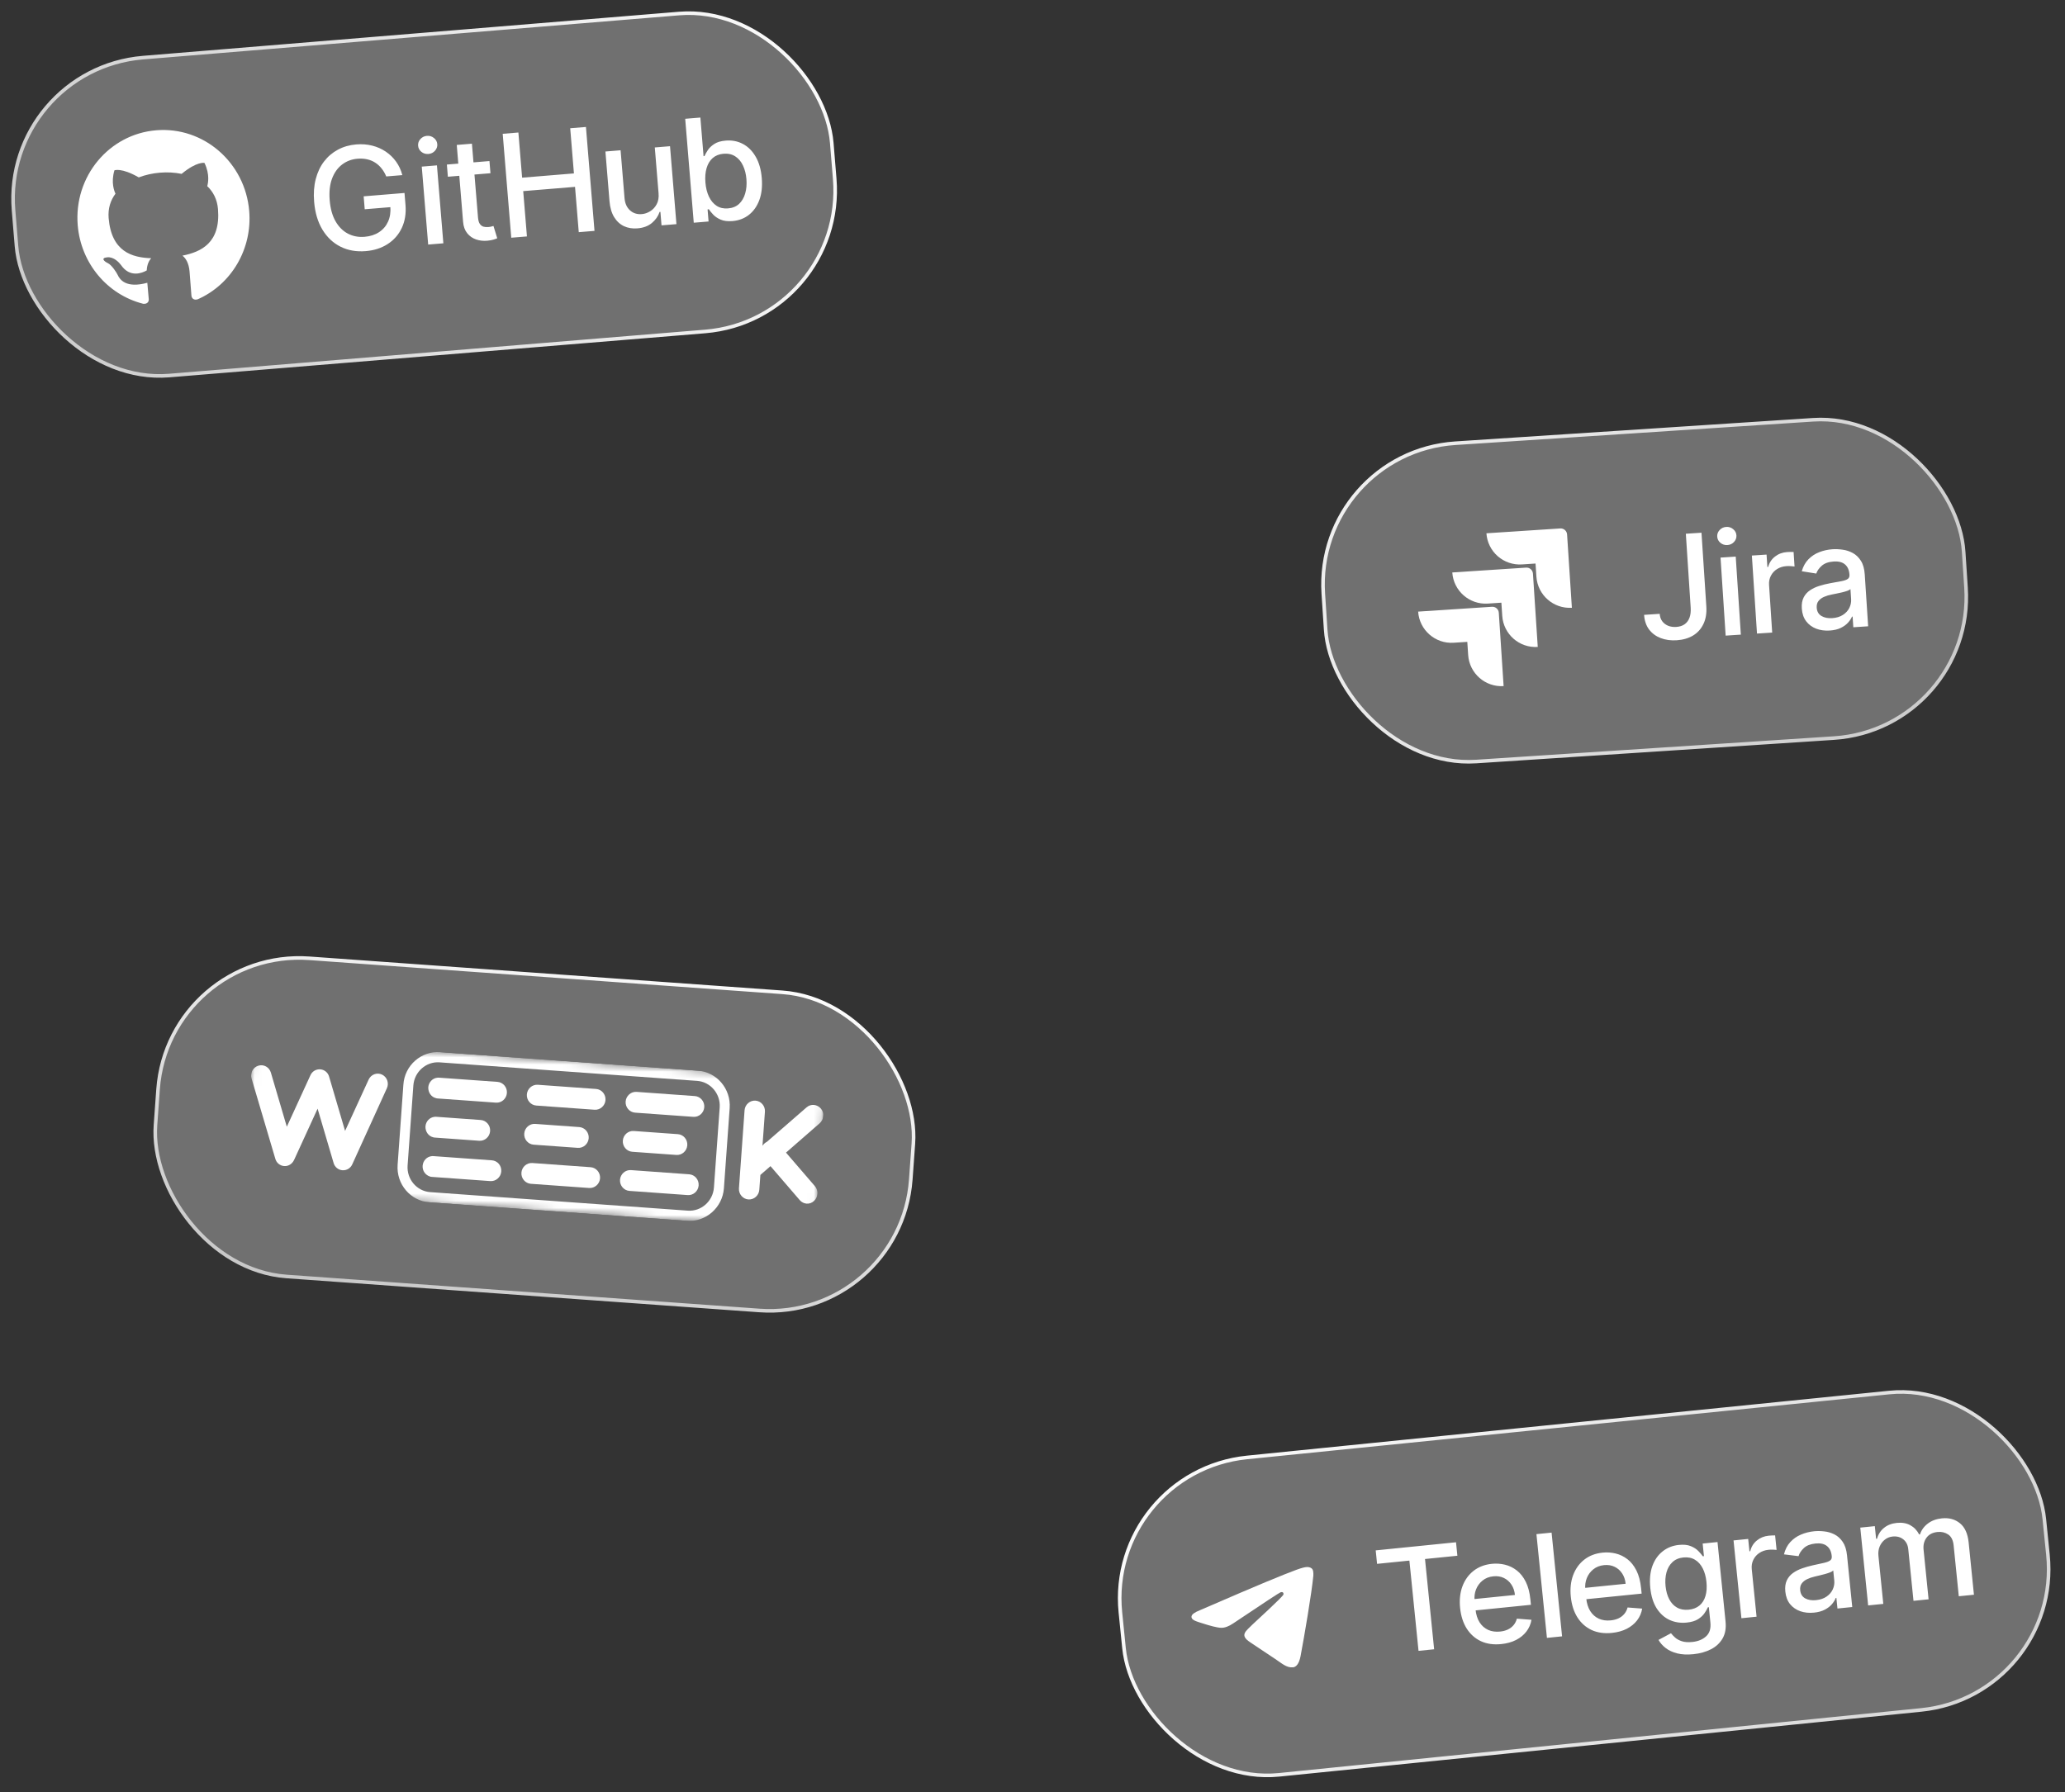 <svg width="288" height="250" viewBox="0 0 288 250" fill="none" xmlns="http://www.w3.org/2000/svg">
<rect x="0" y="0" width="288" height="250" fill="#333333" stroke="none"/>
<rect x="0.27" y="9.657" width="114.5" height="44.5" rx="19.75" transform="rotate(-4.703 0.27 9.657)" fill="white" fill-opacity="0.3"/>
<rect x="0.27" y="9.657" width="114.5" height="44.5" rx="19.75" transform="rotate(-4.703 0.27 9.657)" stroke="url(#paint0_linear_484_1030)" stroke-width="0.5"/>
<path d="M21.79 18.172C28.397 17.629 34.201 22.676 34.758 29.45C35.19 34.719 32.297 39.669 27.568 41.754C26.98 41.925 26.724 41.56 26.698 41.239C26.663 40.825 26.57 39.505 26.436 37.865C26.341 36.716 25.907 36.011 25.442 35.663C28.077 35.138 30.788 33.866 30.401 29.161C30.29 27.812 29.736 26.761 28.904 25.967C28.998 25.65 29.313 24.359 28.517 22.727C28.517 22.727 27.487 22.472 25.331 24.254C24.352 24.057 23.324 24.003 22.307 24.087C21.291 24.171 20.285 24.392 19.351 24.746C16.935 23.356 15.959 23.76 15.959 23.76C15.44 25.5 15.962 26.723 16.107 27.019C15.415 27.94 15.042 29.082 15.152 30.415C15.538 35.105 18.405 35.934 21.092 36.022C20.773 36.357 20.503 36.92 20.464 37.724C19.803 38.103 18.126 38.766 16.898 36.999C16.643 36.65 15.896 35.801 14.956 35.894C13.955 35.992 14.601 36.509 15.037 36.705C15.569 36.953 16.242 37.994 16.406 38.336C16.702 39.006 17.587 40.261 20.545 39.446C20.63 40.474 20.724 41.437 20.748 41.728C20.775 42.05 20.581 42.436 19.974 42.378C14.951 41.113 11.271 36.697 10.839 31.417C10.281 24.642 15.182 18.716 21.79 18.172Z" fill="white"/>
<path d="M53.868 24.613C53.696 24.195 53.48 23.825 53.221 23.505C52.966 23.179 52.671 22.908 52.335 22.694C51.998 22.474 51.622 22.318 51.206 22.224C50.794 22.129 50.348 22.102 49.866 22.142C49.05 22.209 48.331 22.479 47.71 22.953C47.088 23.427 46.62 24.086 46.304 24.929C45.993 25.767 45.886 26.771 45.982 27.941C46.079 29.116 46.352 30.094 46.801 30.874C47.25 31.654 47.824 32.227 48.524 32.592C49.224 32.957 49.999 33.105 50.848 33.035C51.636 32.97 52.309 32.753 52.868 32.384C53.432 32.015 53.85 31.524 54.123 30.913C54.4 30.296 54.505 29.589 54.44 28.792L55.015 28.851L50.867 29.192L50.718 27.388L56.416 26.919L56.552 28.568C56.652 29.785 56.48 30.864 56.034 31.803C55.593 32.737 54.937 33.485 54.067 34.046C53.201 34.606 52.182 34.935 51.012 35.031C49.7 35.139 48.524 34.932 47.483 34.409C46.447 33.886 45.608 33.093 44.965 32.03C44.321 30.962 43.936 29.663 43.81 28.134C43.715 26.978 43.79 25.927 44.035 24.98C44.281 24.033 44.667 23.215 45.194 22.526C45.727 21.831 46.373 21.282 47.133 20.877C47.897 20.467 48.749 20.224 49.688 20.146C50.471 20.082 51.21 20.138 51.904 20.313C52.602 20.489 53.233 20.767 53.797 21.148C54.365 21.529 54.848 21.998 55.245 22.554C55.642 23.106 55.931 23.73 56.112 24.428L53.868 24.613ZM59.717 34.116L58.822 23.243L60.939 23.069L61.833 33.941L59.717 34.116ZM59.753 21.478C59.385 21.508 59.059 21.411 58.774 21.188C58.494 20.959 58.34 20.672 58.312 20.328C58.283 19.979 58.388 19.671 58.627 19.404C58.871 19.132 59.177 18.981 59.545 18.951C59.913 18.921 60.237 19.02 60.517 19.248C60.802 19.472 60.958 19.759 60.987 20.108C61.015 20.452 60.908 20.76 60.664 21.032C60.425 21.299 60.121 21.448 59.753 21.478ZM68.263 22.467L68.403 24.165L62.464 24.654L62.324 22.955L68.263 22.467ZM63.703 20.219L65.819 20.045L66.665 30.33C66.699 30.741 66.786 31.045 66.925 31.242C67.065 31.435 67.234 31.561 67.434 31.621C67.638 31.675 67.856 31.693 68.087 31.674C68.257 31.66 68.404 31.636 68.53 31.602C68.655 31.568 68.753 31.541 68.823 31.521L69.349 33.238C69.23 33.295 69.059 33.356 68.837 33.422C68.614 33.493 68.334 33.544 67.994 33.577C67.438 33.632 66.911 33.576 66.412 33.408C65.914 33.24 65.498 32.951 65.165 32.541C64.832 32.132 64.639 31.599 64.585 30.943L63.703 20.219ZM71.304 33.162L70.112 18.666L72.299 18.486L72.817 24.786L80.044 24.191L79.526 17.891L81.72 17.711L82.913 32.207L80.718 32.388L80.198 26.067L72.971 26.661L73.491 32.982L71.304 33.162ZM91.846 26.933L91.323 20.57L93.446 20.395L94.341 31.267L92.26 31.438L92.105 29.555L91.992 29.565C91.789 30.166 91.428 30.683 90.908 31.115C90.392 31.542 89.725 31.789 88.909 31.857C88.211 31.914 87.58 31.811 87.017 31.549C86.458 31.281 86 30.856 85.643 30.272C85.291 29.689 85.078 28.948 85.004 28.052L84.436 21.136L86.552 20.962L87.1 27.623C87.161 28.364 87.415 28.937 87.861 29.342C88.308 29.747 88.859 29.922 89.515 29.868C89.912 29.836 90.297 29.704 90.673 29.474C91.053 29.243 91.356 28.916 91.583 28.494C91.814 28.071 91.902 27.551 91.846 26.933ZM96.756 31.069L95.564 16.572L97.68 16.398L98.123 21.785L98.251 21.774C98.355 21.537 98.51 21.261 98.717 20.945C98.924 20.628 99.223 20.342 99.616 20.087C100.008 19.826 100.541 19.669 101.216 19.613C102.093 19.541 102.895 19.698 103.62 20.085C104.346 20.472 104.939 21.067 105.399 21.87C105.864 22.673 106.145 23.662 106.242 24.837C106.339 26.012 106.226 27.035 105.903 27.907C105.58 28.775 105.095 29.463 104.448 29.973C103.801 30.477 103.038 30.765 102.161 30.838C101.5 30.892 100.95 30.826 100.512 30.638C100.079 30.451 99.732 30.218 99.471 29.94C99.211 29.662 99.007 29.413 98.861 29.192L98.684 29.207L98.823 30.898L96.756 31.069ZM98.383 25.462C98.446 26.226 98.612 26.887 98.881 27.445C99.15 28.002 99.508 28.426 99.955 28.717C100.401 29.004 100.929 29.122 101.538 29.072C102.17 29.02 102.685 28.809 103.082 28.439C103.479 28.064 103.762 27.578 103.931 26.979C104.105 26.381 104.162 25.718 104.102 24.991C104.043 24.274 103.882 23.639 103.618 23.085C103.359 22.532 103.001 22.108 102.544 21.813C102.092 21.517 101.548 21.396 100.911 21.448C100.297 21.499 99.791 21.7 99.392 22.051C98.998 22.401 98.716 22.869 98.546 23.453C98.375 24.037 98.321 24.707 98.383 25.462Z" fill="white"/>
<rect x="154.274" y="205.298" width="129.515" height="44.5" rx="19.75" transform="rotate(-5.772 154.274 205.298)" fill="white" fill-opacity="0.3"/>
<rect x="154.274" y="205.298" width="129.515" height="44.5" rx="19.75" transform="rotate(-5.772 154.274 205.298)" stroke="url(#paint1_linear_484_1030)" stroke-width="0.5"/>
<path fill-rule="evenodd" clip-rule="evenodd" d="M183.167 219.815C182.931 222.275 181.912 228.244 181.393 230.998C181.174 232.164 180.741 232.555 180.323 232.593C179.414 232.676 178.724 231.996 177.843 231.423C176.466 230.525 175.687 229.966 174.35 229.091C172.805 228.078 173.807 227.522 174.688 226.613C174.918 226.375 178.923 222.755 179.002 222.426C179.012 222.385 179.021 222.232 178.929 222.151C178.837 222.07 178.702 222.097 178.605 222.12C178.466 222.151 176.266 223.596 172.002 226.456C171.377 226.883 170.811 227.091 170.305 227.079C169.746 227.067 168.671 226.765 167.872 226.507C166.891 226.191 166.112 226.023 166.18 225.485C166.216 225.205 166.604 224.918 167.345 224.626C171.908 222.651 174.952 221.349 176.474 220.719C180.821 218.922 181.724 218.61 182.312 218.6C182.442 218.597 182.732 218.63 182.92 218.781C183.078 218.909 183.122 219.081 183.142 219.202C183.163 219.323 183.189 219.599 183.168 219.814L183.167 219.815Z" fill="white"/>
<path d="M192.057 218.158L191.867 216.278L203.067 215.146L203.257 217.026L198.742 217.482L200.015 230.074L197.838 230.294L196.565 217.702L192.057 218.158ZM209.364 229.35C208.295 229.458 207.351 229.323 206.532 228.944C205.718 228.56 205.059 227.972 204.555 227.181C204.056 226.384 203.749 225.423 203.635 224.297C203.523 223.185 203.631 222.185 203.96 221.295C204.294 220.404 204.811 219.683 205.512 219.132C206.217 218.58 207.074 218.253 208.082 218.151C208.695 218.089 209.299 218.131 209.894 218.275C210.489 218.419 211.037 218.685 211.538 219.073C212.039 219.46 212.456 219.986 212.79 220.652C213.123 221.313 213.339 222.136 213.439 223.121L213.515 223.87L204.887 224.742L204.727 223.159L211.284 222.496C211.228 221.94 211.065 221.459 210.796 221.054C210.526 220.643 210.173 220.334 209.738 220.125C209.308 219.917 208.819 219.84 208.273 219.895C207.679 219.955 207.176 220.153 206.763 220.49C206.354 220.822 206.053 221.233 205.859 221.724C205.671 222.209 205.603 222.723 205.658 223.265L205.783 224.501C205.857 225.227 206.046 225.831 206.352 226.314C206.662 226.797 207.062 227.149 207.551 227.371C208.039 227.588 208.592 227.665 209.209 227.603C209.61 227.562 209.969 227.469 210.287 227.322C210.605 227.171 210.872 226.968 211.089 226.713C211.306 226.458 211.461 226.154 211.554 225.802L213.59 225.961C213.49 226.566 213.254 227.111 212.885 227.595C212.519 228.075 212.038 228.469 211.441 228.776C210.848 229.079 210.156 229.27 209.364 229.35ZM216.396 213.799L217.859 228.27L215.746 228.484L214.283 214.012L216.396 213.799ZM224.804 227.79C223.735 227.898 222.791 227.762 221.972 227.384C221.158 226.999 220.499 226.412 219.995 225.62C219.496 224.824 219.189 223.862 219.075 222.737C218.963 221.625 219.071 220.624 219.4 219.734C219.734 218.844 220.251 218.123 220.952 217.571C221.658 217.019 222.514 216.692 223.523 216.591C224.135 216.529 224.739 216.57 225.334 216.714C225.929 216.859 226.477 217.125 226.978 217.512C227.479 217.899 227.896 218.426 228.23 219.091C228.563 219.753 228.779 220.575 228.879 221.56L228.955 222.309L220.327 223.181L220.167 221.598L226.724 220.935C226.668 220.38 226.505 219.899 226.236 219.493C225.966 219.082 225.613 218.773 225.178 218.565C224.748 218.356 224.26 218.279 223.713 218.334C223.12 218.394 222.616 218.593 222.203 218.93C221.794 219.261 221.493 219.673 221.3 220.163C221.111 220.649 221.044 221.162 221.098 221.704L221.223 222.941C221.297 223.666 221.486 224.27 221.792 224.753C222.103 225.236 222.502 225.588 222.991 225.81C223.479 226.027 224.032 226.105 224.649 226.042C225.05 226.002 225.409 225.908 225.727 225.762C226.045 225.611 226.313 225.408 226.529 225.153C226.746 224.897 226.901 224.594 226.994 224.242L229.03 224.4C228.93 225.005 228.695 225.55 228.325 226.035C227.959 226.514 227.478 226.908 226.881 227.216C226.288 227.518 225.596 227.71 224.804 227.79ZM236.171 230.76C235.309 230.847 234.556 230.809 233.911 230.646C233.271 230.482 232.737 230.234 232.308 229.901C231.879 229.568 231.546 229.19 231.308 228.767L233.049 227.834C233.197 228.029 233.389 228.231 233.624 228.44C233.864 228.654 234.177 228.825 234.561 228.952C234.95 229.08 235.436 229.114 236.02 229.055C236.821 228.974 237.463 228.711 237.947 228.267C238.43 227.828 238.629 227.185 238.544 226.337L238.328 224.203L238.194 224.216C238.09 224.46 237.932 224.735 237.721 225.042C237.514 225.349 237.213 225.627 236.82 225.876C236.426 226.125 235.897 226.283 235.233 226.35C234.376 226.437 233.583 226.315 232.854 225.984C232.13 225.648 231.528 225.107 231.049 224.36C230.573 223.609 230.277 222.656 230.16 221.502C230.043 220.348 230.139 219.339 230.446 218.475C230.759 217.61 231.237 216.924 231.88 216.417C232.523 215.904 233.281 215.604 234.152 215.516C234.826 215.448 235.381 215.506 235.819 215.69C236.256 215.87 236.605 216.096 236.865 216.37C237.131 216.643 237.339 216.886 237.489 217.099L237.644 217.083L237.466 215.324L239.537 215.115L240.658 226.209C240.752 227.141 240.613 227.929 240.24 228.571C239.867 229.213 239.325 229.715 238.615 230.077C237.909 230.439 237.094 230.666 236.171 230.76ZM235.522 224.551C236.13 224.489 236.629 224.296 237.02 223.971C237.415 223.641 237.694 223.198 237.856 222.644C238.024 222.085 238.069 221.431 237.994 220.682C237.92 219.951 237.746 219.319 237.474 218.785C237.201 218.251 236.839 217.85 236.388 217.582C235.937 217.308 235.403 217.203 234.786 217.265C234.15 217.33 233.637 217.548 233.246 217.921C232.855 218.289 232.579 218.764 232.419 219.346C232.264 219.928 232.221 220.565 232.291 221.258C232.363 221.969 232.534 222.583 232.805 223.098C233.076 223.613 233.439 224 233.894 224.258C234.353 224.517 234.896 224.614 235.522 224.551ZM242.87 225.742L241.773 214.889L243.816 214.682L243.99 216.406L244.103 216.395C244.242 215.791 244.544 215.296 245.009 214.911C245.479 214.521 246.032 214.294 246.668 214.23C246.8 214.216 246.956 214.205 247.136 214.197C247.32 214.188 247.465 214.185 247.57 214.188L247.775 216.209C247.688 216.194 247.534 216.184 247.315 216.177C247.095 216.166 246.876 216.172 246.66 216.194C246.16 216.244 245.726 216.395 245.356 216.647C244.991 216.893 244.714 217.214 244.525 217.609C244.336 217.999 244.266 218.43 244.313 218.901L244.983 225.529L242.87 225.742ZM252.996 224.962C252.308 225.031 251.674 224.967 251.092 224.769C250.51 224.566 250.032 224.236 249.657 223.779C249.287 223.321 249.066 222.737 248.994 222.025C248.933 221.413 248.999 220.897 249.195 220.477C249.39 220.058 249.677 219.712 250.054 219.441C250.431 219.17 250.861 218.95 251.344 218.783C251.826 218.615 252.321 218.474 252.829 218.361C253.471 218.22 253.993 218.106 254.393 218.018C254.793 217.925 255.079 217.813 255.251 217.681C255.423 217.549 255.497 217.356 255.471 217.102L255.466 217.052C255.404 216.435 255.181 215.975 254.798 215.671C254.42 215.366 253.889 215.249 253.206 215.318C252.495 215.39 251.95 215.604 251.572 215.961C251.199 216.313 250.953 216.688 250.837 217.085L248.805 216.833C248.974 216.15 249.264 215.583 249.675 215.132C250.091 214.676 250.586 214.326 251.161 214.082C251.736 213.834 252.35 213.677 253.005 213.611C253.439 213.567 253.903 213.572 254.399 213.627C254.899 213.676 255.374 213.814 255.825 214.039C256.281 214.265 256.671 214.613 256.995 215.085C257.318 215.552 257.52 216.181 257.6 216.972L258.328 224.18L256.265 224.389L256.115 222.905L256.03 222.913C255.921 223.2 255.743 223.489 255.497 223.781C255.25 224.072 254.921 224.327 254.51 224.544C254.099 224.762 253.594 224.901 252.996 224.962ZM253.284 223.219C253.868 223.16 254.356 222.994 254.747 222.722C255.143 222.448 255.43 222.115 255.61 221.721C255.793 221.322 255.863 220.908 255.82 220.479L255.678 219.08C255.61 219.163 255.471 219.248 255.261 219.336C255.056 219.419 254.819 219.497 254.55 219.572C254.281 219.642 254.019 219.709 253.764 219.773C253.508 219.832 253.294 219.882 253.122 219.923C252.718 220.017 252.352 220.142 252.025 220.298C251.703 220.455 251.452 220.659 251.273 220.91C251.098 221.156 251.03 221.467 251.068 221.844C251.121 222.367 251.354 222.743 251.767 222.973C252.18 223.198 252.686 223.28 253.284 223.219ZM260.545 223.956L259.448 213.102L261.476 212.897L261.655 214.664L261.789 214.65C261.955 214.029 262.277 213.525 262.757 213.139C263.236 212.748 263.834 212.516 264.55 212.444C265.275 212.37 265.9 212.479 266.424 212.768C266.953 213.057 267.366 213.487 267.661 214.057L267.774 214.045C267.975 213.44 268.34 212.936 268.871 212.535C269.401 212.129 270.057 211.887 270.839 211.808C271.823 211.709 272.658 211.936 273.342 212.49C274.031 213.044 274.438 213.943 274.564 215.186L275.3 222.465L273.187 222.678L272.471 215.598C272.397 214.863 272.143 214.351 271.709 214.061C271.275 213.772 270.781 213.656 270.225 213.712C269.537 213.781 269.024 214.047 268.685 214.51C268.346 214.968 268.209 215.526 268.276 216.186L268.975 223.104L266.87 223.317L266.14 216.102C266.081 215.513 265.849 215.058 265.446 214.737C265.042 214.417 264.546 214.286 263.957 214.345C263.556 214.386 263.197 214.529 262.88 214.775C262.566 215.017 262.324 215.334 262.155 215.727C261.99 216.119 261.932 216.561 261.982 217.051L262.658 223.742L260.545 223.956Z" fill="white"/>
<rect x="183.266" y="63.121" width="89.5" height="44.5" rx="19.75" transform="rotate(-3.751 183.266 63.121)" fill="white" fill-opacity="0.3"/>
<rect x="183.266" y="63.121" width="89.5" height="44.5" rx="19.75" transform="rotate(-3.751 183.266 63.121)" stroke="url(#paint2_linear_484_1030)" stroke-width="0.5"/>
<g clip-path="url(#clip0_484_1030)">
<path d="M217.604 73.718L207.307 74.393C207.387 75.626 207.955 76.776 208.884 77.591C209.812 78.405 211.027 78.817 212.26 78.737L214.156 78.612L214.277 80.444C214.446 83.008 216.661 84.951 219.226 84.784L218.556 74.553C218.523 74.059 218.097 73.686 217.604 73.718Z" fill="white"/>
<path d="M212.844 79.183L202.547 79.858C202.717 82.423 204.932 84.365 207.497 84.199L209.393 84.074L209.514 85.912C209.685 88.476 211.902 90.417 214.467 90.249L213.796 80.018C213.763 79.524 213.337 79.15 212.844 79.183Z" fill="white"/>
<path d="M208.082 84.645L197.785 85.32C197.953 87.887 200.171 89.832 202.738 89.663L204.641 89.539L204.761 91.37C204.931 93.932 207.142 95.874 209.705 95.711L209.034 85.48C209.002 84.986 208.576 84.612 208.082 84.645Z" fill="white"/>
</g>
<path d="M235.119 74.457L237.302 74.314L237.977 84.605C238.038 85.535 237.905 86.344 237.58 87.029C237.26 87.715 236.78 88.254 236.142 88.647C235.503 89.035 234.739 89.258 233.851 89.317C233.034 89.37 232.289 89.269 231.618 89.014C230.951 88.759 230.41 88.361 229.995 87.818C229.584 87.271 229.352 86.589 229.298 85.772L231.474 85.629C231.501 86.031 231.615 86.372 231.819 86.653C232.027 86.933 232.3 87.145 232.636 87.289C232.978 87.428 233.361 87.484 233.786 87.456C234.249 87.426 234.635 87.303 234.944 87.088C235.257 86.868 235.486 86.562 235.631 86.168C235.776 85.774 235.83 85.301 235.794 84.748L235.119 74.457ZM240.672 88.67L239.958 77.784L242.077 77.645L242.791 88.531L240.672 88.67ZM240.918 76.035C240.55 76.059 240.225 75.957 239.945 75.728C239.668 75.495 239.519 75.206 239.496 74.861C239.473 74.511 239.584 74.205 239.828 73.942C240.076 73.675 240.384 73.529 240.753 73.504C241.121 73.48 241.443 73.585 241.72 73.818C242 74.047 242.152 74.336 242.175 74.685C242.198 75.03 242.085 75.337 241.837 75.604C241.593 75.867 241.287 76.01 240.918 76.035ZM245.043 88.383L244.329 77.498L246.378 77.364L246.491 79.093L246.604 79.085C246.764 78.486 247.084 78.003 247.563 77.635C248.046 77.261 248.606 77.054 249.244 77.012C249.377 77.003 249.533 76.998 249.713 76.995C249.898 76.993 250.043 76.995 250.148 77.002L250.28 79.029C250.194 79.011 250.041 78.995 249.822 78.981C249.602 78.962 249.384 78.96 249.167 78.974C248.666 79.007 248.226 79.143 247.848 79.381C247.474 79.614 247.186 79.925 246.984 80.313C246.781 80.697 246.695 81.124 246.726 81.597L247.162 88.245L245.043 88.383ZM255.19 87.96C254.5 88.005 253.868 87.919 253.294 87.7C252.719 87.477 252.253 87.13 251.895 86.66C251.541 86.19 251.341 85.598 251.294 84.885C251.254 84.27 251.339 83.757 251.549 83.345C251.76 82.932 252.058 82.597 252.444 82.34C252.831 82.082 253.268 81.877 253.756 81.727C254.245 81.576 254.744 81.453 255.255 81.358C255.902 81.24 256.428 81.144 256.831 81.07C257.234 80.991 257.524 80.889 257.7 80.764C257.877 80.638 257.957 80.448 257.941 80.193L257.937 80.143C257.897 79.524 257.691 79.056 257.319 78.739C256.951 78.421 256.425 78.285 255.74 78.33C255.027 78.377 254.475 78.572 254.085 78.915C253.699 79.254 253.44 79.619 253.31 80.012L251.288 79.689C251.481 79.012 251.791 78.456 252.218 78.02C252.649 77.579 253.157 77.246 253.74 77.023C254.323 76.795 254.943 76.66 255.599 76.617C256.034 76.588 256.498 76.61 256.992 76.682C257.489 76.749 257.96 76.903 258.403 77.144C258.85 77.386 259.228 77.748 259.534 78.231C259.841 78.709 260.02 79.345 260.072 80.138L260.546 87.367L258.477 87.503L258.379 86.014L258.294 86.02C258.175 86.303 257.987 86.586 257.731 86.868C257.474 87.151 257.136 87.394 256.718 87.597C256.299 87.8 255.79 87.921 255.19 87.96ZM255.539 86.229C256.125 86.191 256.618 86.042 257.019 85.783C257.424 85.524 257.723 85.201 257.916 84.814C258.113 84.421 258.198 84.01 258.17 83.58L258.078 82.177C258.007 82.257 257.865 82.338 257.652 82.418C257.444 82.493 257.204 82.564 256.933 82.629C256.662 82.689 256.398 82.747 256.14 82.802C255.882 82.852 255.667 82.894 255.494 82.93C255.086 83.009 254.716 83.121 254.384 83.266C254.057 83.411 253.799 83.605 253.611 83.85C253.427 84.09 253.348 84.399 253.373 84.777C253.407 85.301 253.627 85.686 254.032 85.929C254.437 86.169 254.939 86.269 255.539 86.229Z" fill="white"/>
<rect x="23.46" y="132.267" width="105.614" height="44.5" rx="19.75" transform="rotate(4.114 23.46 132.267)" fill="white" fill-opacity="0.3"/>
<rect x="23.46" y="132.267" width="105.614" height="44.5" rx="19.75" transform="rotate(4.114 23.46 132.267)" stroke="url(#paint3_linear_484_1030)" stroke-width="0.5"/>
<g clip-path="url(#clip1_484_1030)">
<mask id="mask0_484_1030" style="mask-type:luminance" maskUnits="userSpaceOnUse" x="33" y="144" width="83" height="28">
<path d="M115.185 150.644L35.391 144.906L33.884 165.852L113.678 171.59L115.185 150.644Z" fill="white"/>
</mask>
<g mask="url(#mask0_484_1030)">
<path d="M39.635 162.666C39.05 162.624 38.548 162.216 38.394 161.634L35.086 150.455C34.86 149.696 35.282 148.897 36.026 148.665C36.77 148.433 37.55 148.861 37.776 149.62L40.002 157.179L43.286 150.016C43.522 149.462 44.078 149.13 44.662 149.172C45.247 149.214 45.749 149.622 45.903 150.204L48.129 157.763L51.414 150.6C51.745 149.882 52.579 149.57 53.282 149.906C53.985 150.243 54.288 151.093 53.956 151.812L49.138 162.407C48.902 162.961 48.347 163.292 47.762 163.25C47.178 163.208 46.675 162.801 46.522 162.218L44.295 154.659L41.011 161.822C40.747 162.374 40.219 162.708 39.635 162.666Z" fill="white"/>
<path d="M82.922 154.809L74.795 154.224C74.016 154.168 73.422 153.468 73.48 152.673C73.537 151.877 74.224 151.269 75.004 151.325L83.131 151.91C83.91 151.966 84.503 152.665 84.446 153.461C84.389 154.257 83.701 154.865 82.922 154.809Z" fill="white"/>
<path d="M80.581 160.125L74.43 159.683C73.65 159.627 73.057 158.927 73.115 158.132C73.172 157.336 73.859 156.728 74.638 156.784L80.789 157.227C81.569 157.283 82.162 157.982 82.105 158.778C82.047 159.574 81.36 160.181 80.581 160.125Z" fill="white"/>
<path d="M82.165 165.724L74.037 165.14C73.258 165.084 72.665 164.384 72.722 163.588C72.779 162.792 73.466 162.185 74.246 162.241L82.373 162.825C83.152 162.881 83.745 163.581 83.688 164.377C83.631 165.172 82.944 165.78 82.165 165.724Z" fill="white"/>
<path d="M96.7 155.8L88.572 155.215C87.793 155.159 87.2 154.46 87.257 153.664C87.314 152.868 88.001 152.26 88.781 152.316L96.908 152.901C97.687 152.957 98.281 153.657 98.223 154.452C98.166 155.248 97.479 155.856 96.7 155.8Z" fill="white"/>
<path d="M94.331 161.114L88.18 160.672C87.4 160.616 86.807 159.916 86.865 159.12C86.922 158.324 87.609 157.717 88.388 157.773L94.539 158.215C95.319 158.271 95.912 158.971 95.855 159.767C95.797 160.563 95.11 161.17 94.331 161.114Z" fill="white"/>
<path d="M95.915 166.713L87.787 166.129C87.008 166.073 86.415 165.373 86.472 164.577C86.529 163.782 87.216 163.174 87.996 163.23L96.123 163.815C96.902 163.871 97.495 164.57 97.438 165.366C97.381 166.162 96.694 166.769 95.915 166.713Z" fill="white"/>
<path d="M104.375 167.322C103.596 167.265 103.003 166.566 103.06 165.77L103.843 154.885C103.9 154.089 104.587 153.482 105.367 153.538C106.146 153.594 106.739 154.293 106.682 155.089L106.342 159.82L106.392 159.777C106.455 159.681 106.53 159.593 106.616 159.512C106.721 159.42 106.835 159.345 106.954 159.288L112.489 154.478C113.087 153.95 113.975 154.043 114.491 154.651C115.007 155.259 114.914 156.167 114.316 156.695L109.621 160.789L113.657 165.475C114.172 166.084 114.107 166.993 113.537 167.523C113.237 167.816 112.865 167.932 112.503 167.906C112.141 167.88 111.789 167.712 111.531 167.408L107.457 162.676L106.048 163.905L105.899 165.974C105.842 166.77 105.155 167.378 104.375 167.322Z" fill="white"/>
<path d="M95.795 170.305L59.891 167.722C57.246 167.532 55.261 165.19 55.455 162.49L56.258 151.32C56.424 148.619 58.753 146.586 61.397 146.776L97.329 149.361C99.973 149.551 101.959 151.893 101.765 154.593L100.962 165.762C100.768 168.462 98.439 170.495 95.795 170.305ZM61.295 148.197C59.43 148.063 57.787 149.516 57.65 151.421L56.846 162.59C56.709 164.494 58.128 166.167 59.993 166.301L95.925 168.886C97.79 169.02 99.433 167.567 99.57 165.662L100.373 154.493C100.51 152.589 99.092 150.916 97.227 150.782L61.295 148.197Z" fill="white"/>
<path d="M68.594 161.863L60.466 161.279C60.383 161.273 60.299 161.267 60.186 161.287C59.538 161.355 58.994 161.916 58.943 162.626C58.892 163.337 59.352 163.941 59.982 164.129C60.063 164.164 60.147 164.17 60.258 164.178L68.385 164.762C69.165 164.818 69.852 164.211 69.909 163.415C69.968 162.591 69.373 161.919 68.594 161.863Z" fill="white"/>
<path d="M60.797 153.189C60.878 153.224 60.962 153.23 61.073 153.238L69.172 153.82C69.952 153.876 70.639 153.269 70.696 152.473C70.753 151.677 70.16 150.977 69.381 150.921L61.254 150.337C61.17 150.331 61.087 150.325 60.973 150.345C60.325 150.413 59.781 150.974 59.73 151.684C59.706 152.397 60.137 153.028 60.797 153.189Z" fill="white"/>
<path d="M60.404 158.646C60.485 158.68 60.569 158.686 60.68 158.694L66.831 159.137C67.611 159.193 68.298 158.585 68.355 157.789C68.412 156.994 67.819 156.294 67.04 156.238L60.861 155.793C60.777 155.787 60.694 155.781 60.581 155.802C59.932 155.87 59.388 156.43 59.337 157.141C59.314 157.853 59.744 158.484 60.404 158.646Z" fill="white"/>
</g>
</g>
<defs>
<linearGradient id="paint0_linear_484_1030" x1="119.196" y1="-0.26" x2="-66.329" y2="63.724" gradientUnits="userSpaceOnUse">
<stop stop-color="white"/>
<stop offset="1" stop-color="#B1B1B1"/>
</linearGradient>
<linearGradient id="paint1_linear_484_1030" x1="147.787" y1="206.884" x2="326.733" y2="365.192" gradientUnits="userSpaceOnUse">
<stop stop-color="white"/>
<stop offset="1" stop-color="#B1B1B1"/>
</linearGradient>
<linearGradient id="paint2_linear_484_1030" x1="155.142" y1="52.155" x2="316.723" y2="147.93" gradientUnits="userSpaceOnUse">
<stop stop-color="white"/>
<stop offset="1" stop-color="#B1B1B1"/>
</linearGradient>
<linearGradient id="paint3_linear_484_1030" x1="72.797" y1="120.414" x2="54.657" y2="206.416" gradientUnits="userSpaceOnUse">
<stop stop-color="white"/>
<stop offset="1" stop-color="#B1B1B1"/>
</linearGradient>
<clipPath id="clip0_484_1030">
<rect width="24" height="24" fill="white" transform="translate(195.662 72.58) rotate(-3.751)"/>
</clipPath>
<clipPath id="clip1_484_1030">
<rect width="80" height="21" fill="white" transform="translate(35.391 144.906) rotate(4.114)"/>
</clipPath>
</defs>
</svg>
